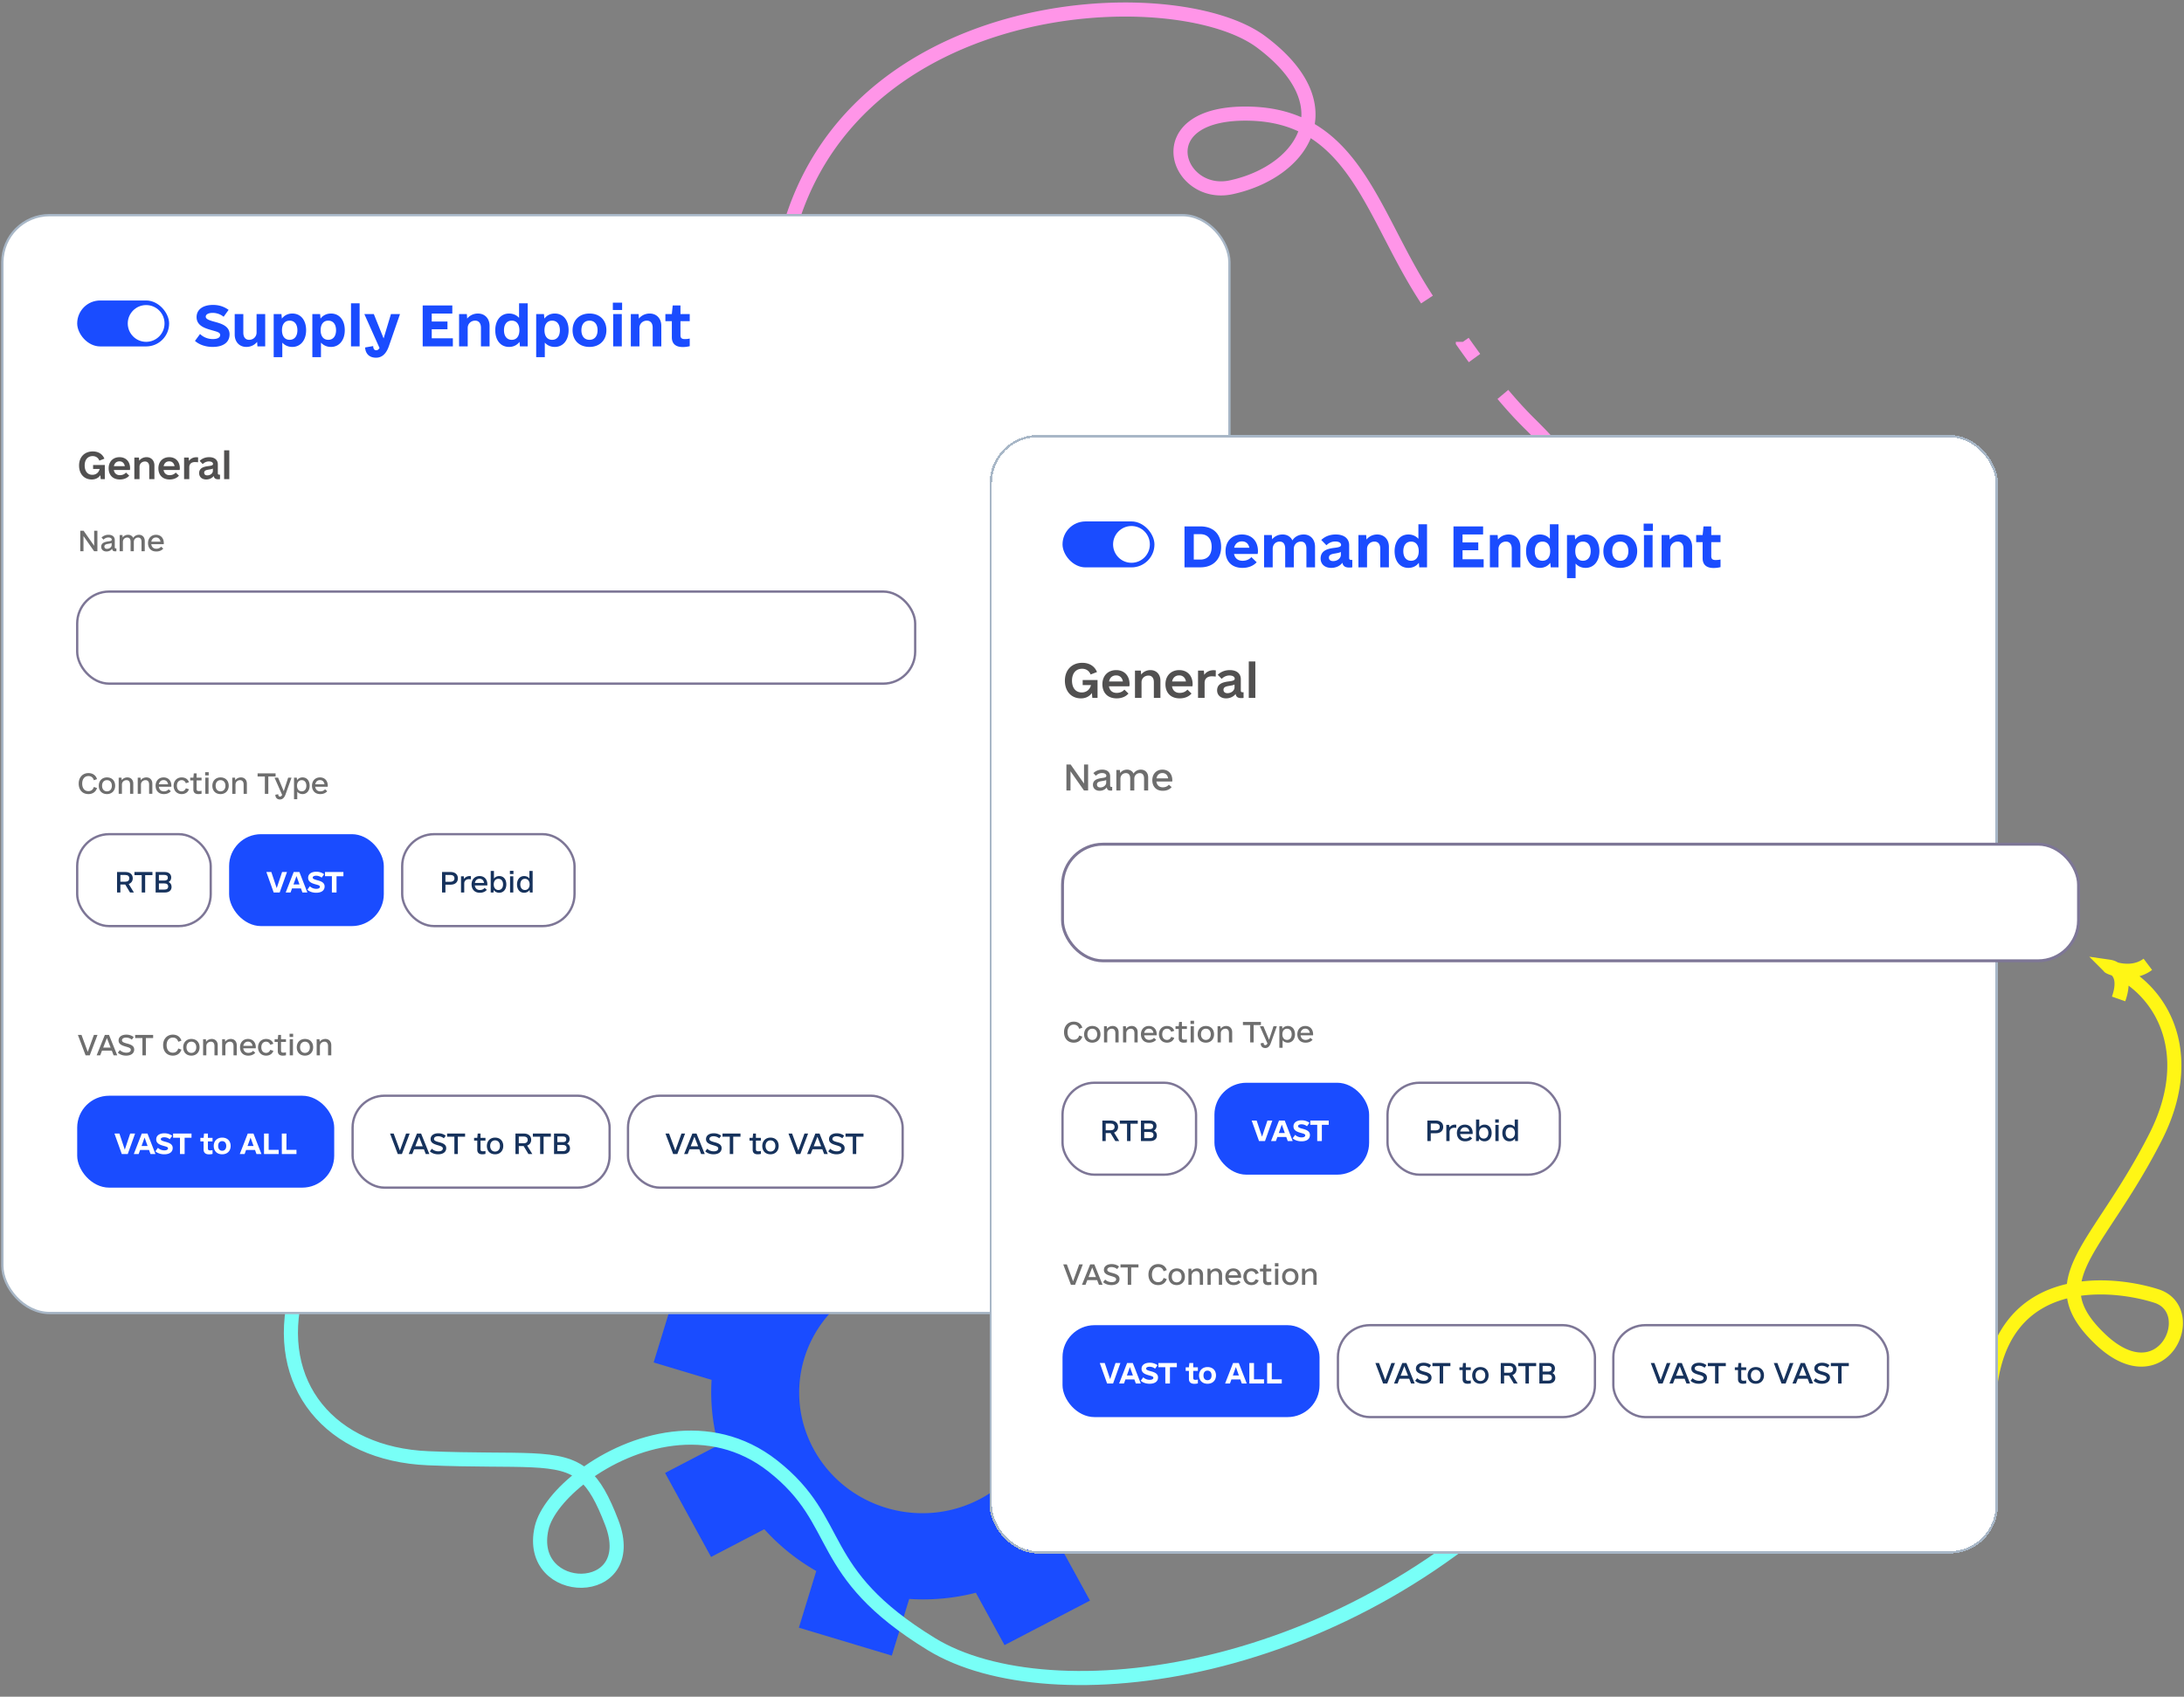 <svg xmlns="http://www.w3.org/2000/svg" width="619" height="481" fill="none">
    <rect width="100%" height="100%" fill="#808080" stroke="none"/>
    <path style="transform-box:fill-box;transform-origin:center" fill="#1A4CFF" d="m284.711 466.379 24.218-12.62-8.127-14.843a57.813 57.813 0 0 0 12-14.347l16.424 4.937 7.906-25.762-16.424-4.937a57.1 57.1 0 0 0-1.91-18.527l15.094-7.866-13.037-23.815-15.094 7.867a59.594 59.594 0 0 0-14.719-11.853l4.93-16.063-26.342-7.916-4.93 16.063a60.315 60.315 0 0 0-18.894 1.75l-9.032-14.964-23.312 12.741 8.126 14.843a57.787 57.787 0 0 0-11.999 14.347l-16.425-4.937-7.906 25.765 16.424 4.937a57.105 57.105 0 0 0 1.91 18.527l-15.094 7.866 13.037 23.815 15.094-7.867a59.594 59.594 0 0 0 14.719 11.853l-4.93 16.063 26.342 7.916 4.93-16.063a60.344 60.344 0 0 0 18.894-1.75l8.127 14.843v-.003Zm-54.056-55.477c-9.078-16.586-2.765-37.155 14.101-45.943 16.866-8.788 37.898-2.467 46.977 14.118 9.078 16.586 2.765 37.156-14.101 45.944-16.866 8.788-37.899 2.466-46.977-14.119Z">
        <animateTransform attributeName="transform" attributeType="XML" dur="20s" from="0" repeatCount="indefinite" to="360" type="rotate"/>
    </path>
    <path stroke="#FFF615" stroke-width="4" d="M587.712 365.639c-.054 4.456 2.117 8.803 7.516 13.964 17.744 16.963 28.653-8.101 15.982-12.181-5.28-1.701-14.541-3.437-23.498-1.783Zm0 0c.123-10.189 11.873-20.953 23.251-43.349 11.417-22.474 2.891-40.52-11.292-47.41m-11.959 90.759c-12.872 2.377-25.118 11.755-24.026 38.305m35.985-129.064a26.688 26.688 0 0 0-.569-.269m.569.269a3.553 3.553 0 0 0-.217-.165m.217.165c1.408 1.151 2.44 3.624.794 8.31m-1.363-8.579c-.423-.195-.85-.379-1.282-.554m1.282.554c-.939-.292-1.453-.577-1.282-.554m1.282.554c.111.034.229.069.352.104m-1.634-.658a3.73 3.73 0 0 1 1.634.658m0 0c2.177.609 6.09 1.093 9.297-1.339"/>
    <path stroke="#FF95E8" stroke-width="4" d="M370.388 36.206c-2.085 8.277-10.923 14.63-21.45 16.892-15.667 3.367-24.355-21.672 5.417-20.873 6.372.171 11.6 1.604 16.033 3.981Zm0 0c1.797-7.136-1.426-15.7-12.917-24.303-24.819-18.58-121.713-14.036-135.623 61.055m148.54-36.752c16.276 8.73 21.841 30.195 34.055 48.715m42.94 68.745c6.144-12.921-5.361-25.176-13.896-33.62-2.565-2.537-5.073-5.3-7.534-8.229m-11.336-14.903a302.306 302.306 0 0 0 3.296 4.595"/>
    <path stroke="#78FFF7" stroke-width="4" d="M165.515 418.211c3.02 2.599 5.315 6.758 7.874 13.435 8.424 21.983-24.421 21.46-19.882 1.547 1.03-4.516 5.515-10.148 12.008-14.982Zm0 0c-6.924-5.957-17.664-3.715-44.151-4.81-27.695-1.144-44.258-20.875-37.346-47.213m81.497 52.023c13.489-10.042 35.646-16.639 53.493-2.64C239.5 431.646 230.5 445.61 264 466.11s118.557 10.484 176.557-52.709"/>
    <rect width="347.771" height="311.232" x=".674" y="60.992" fill="#fff" rx="13.354"/>
    <rect width="347.771" height="311.232" x=".674" y="60.992" stroke="#A8B7C7" stroke-width=".651" rx="13.354"/>
    <rect width="26.056" height="13.028" x="21.879" y="85.183" fill="#1A4CFF" rx="6.514"/>
    <circle cx="41.422" cy="91.697" r="5.211" fill="#fff"/>
    <path fill="#1A4CFF" d="M60.269 98.35c-1.954 0-3.786-.61-5.008-1.71l1.435-1.954c.947.916 2.23 1.435 3.634 1.435 1.313 0 2.076-.428 2.076-1.16 0-.733-.885-.917-2.26-1.314-1.953-.55-4.427-1.252-4.427-3.755 0-2.138 1.802-3.45 4.641-3.45 1.68 0 3.115.457 4.428 1.404L63.383 89.8a4.965 4.965 0 0 0-3.114-1.1c-1.191 0-1.954.428-1.954 1.07 0 .671.885 1.007 2.442 1.435 1.924.519 4.306 1.19 4.306 3.572 0 2.26-1.771 3.573-4.794 3.573Zm12.452-9.313h2.443v9.16h-2.199l-.091-1.282c-.703.885-1.802 1.435-3.054 1.435-1.954 0-3.297-1.405-3.297-3.512v-5.801h2.442v5.252c0 1.313.611 2.046 1.65 2.046 1.16 0 2.106-.855 2.106-2.077v-5.221Zm10.132-.153c2.382 0 3.908 1.863 3.908 4.733 0 2.84-1.587 4.733-3.908 4.733-1.191 0-2.138-.458-2.84-1.222v4.123H77.57V89.037h2.199l.122 1.282c.702-.916 1.71-1.435 2.962-1.435Zm-.763 7.45c1.373 0 2.198-1.038 2.198-2.717 0-1.68-.825-2.718-2.198-2.718-1.375 0-2.168 1.038-2.168 2.718s.793 2.718 2.168 2.718Zm11.719-7.45c2.382 0 3.908 1.863 3.908 4.733 0 2.84-1.587 4.733-3.908 4.733-1.19 0-2.137-.458-2.84-1.222v4.123h-2.442V89.037h2.198l.122 1.282c.703-.916 1.71-1.435 2.962-1.435Zm-.763 7.45c1.374 0 2.198-1.038 2.198-2.717 0-1.68-.824-2.718-2.198-2.718s-2.168 1.038-2.168 2.718.794 2.718 2.168 2.718Zm6.437 1.863V85.983h2.442v12.214h-2.442Zm11.322-9.16h2.565l-3.175 9.16c-.733 2.076-1.924 3.206-3.603 3.206-2.26 0-3.023-1.496-3.115-2.9l2.29-.397c.031.732.275 1.19.886 1.19.366 0 .641-.213.916-.64l-4.306-9.62h2.687l2.779 6.901 2.076-6.9Zm11.561 6.87h5.985v2.29h-8.55V86.594h8.397v2.29h-5.832v2.26h4.458v2.198h-4.458v2.565Zm13.094-7.023c1.954 0 3.298 1.405 3.298 3.511v5.802h-2.443v-5.252c0-1.313-.611-2.046-1.649-2.046-1.16 0-2.107.855-2.107 2.077v5.221h-2.443v-9.16h2.199l.091 1.282c.703-.885 1.802-1.435 3.054-1.435Zm11.658-2.9h2.443v12.213h-2.198l-.122-1.282c-.703.916-1.71 1.435-2.962 1.435-2.382 0-3.909-1.863-3.909-4.733 0-2.84 1.588-4.733 3.909-4.733 1.191 0 2.137.458 2.839 1.222v-4.123Zm-2.076 10.35c1.374 0 2.168-1.038 2.168-2.717 0-1.68-.794-2.718-2.168-2.718s-2.198 1.038-2.198 2.718.824 2.718 2.198 2.718Zm12.208-7.45c2.382 0 3.909 1.863 3.909 4.733 0 2.84-1.588 4.733-3.909 4.733-1.191 0-2.137-.458-2.84-1.222v4.123h-2.442V89.037h2.198l.122 1.282c.703-.916 1.71-1.435 2.962-1.435Zm-.763 7.45c1.374 0 2.198-1.038 2.198-2.717 0-1.68-.824-2.718-2.198-2.718s-2.168 1.038-2.168 2.718.794 2.718 2.168 2.718Zm10.589 2.016c-2.9 0-4.793-1.863-4.793-4.733 0-2.84 1.923-4.733 4.793-4.733 2.901 0 4.794 1.863 4.794 4.733 0 2.84-1.923 4.733-4.794 4.733Zm0-2.015c1.405 0 2.291-1.008 2.291-2.718s-.886-2.718-2.291-2.718c-1.404 0-2.29 1.008-2.29 2.718s.886 2.718 2.29 2.718Zm6.621-8.459V85.8h2.626v2.076h-2.626Zm.091 10.321v-9.16h2.443v9.16h-2.443Zm10.346-9.313c1.954 0 3.298 1.405 3.298 3.511v5.802h-2.443v-5.252c0-1.313-.611-2.046-1.649-2.046-1.16 0-2.107.855-2.107 2.077v5.221h-2.443v-9.16h2.199l.091 1.282c.703-.885 1.802-1.435 3.054-1.435Zm11.353 2.168h-2.626v4c0 .794.427 1.069 1.16 1.069.58 0 .977-.03 1.466-.153v2.168a7.59 7.59 0 0 1-2.015.244c-1.924 0-3.054-.916-3.054-2.748v-4.58h-1.832v-2.015h1.832l.244-2.443h2.199v2.443h2.626v2.015Z"/>
    <path fill="#515050" d="M26.385 131.829h3.324v3.997h-1.163l-.101-1.101c-.551.775-1.387 1.203-2.447 1.203-2.162 0-3.589-1.57-3.589-3.956s1.53-3.996 3.895-3.996c1.55 0 2.752.734 3.282 2.059l-1.427.551c-.326-.816-1-1.285-1.896-1.285-1.387 0-2.264 1.02-2.264 2.651 0 1.651.837 2.65 2.182 2.65.959 0 1.794-.55 2.06-1.651h-1.856v-1.122Zm5.877 1.407c.143.918.755 1.468 1.713 1.468.795 0 1.366-.305 1.733-.734l.918.877c-.551.632-1.428 1.081-2.651 1.081-2.1 0-3.181-1.346-3.181-3.161 0-1.876 1.223-3.16 3.079-3.16 1.815 0 2.997 1.244 2.997 3.16 0 .143 0 .265-.061.469h-4.547Zm1.61-2.447c-.855 0-1.426.51-1.59 1.367h3.1c-.163-.877-.714-1.367-1.51-1.367Zm7.672-1.182c1.305 0 2.223.938 2.223 2.345v3.874h-1.468v-3.528c0-.938-.449-1.468-1.203-1.468-.857 0-1.55.612-1.55 1.489v3.507h-1.468v-6.117h1.305l.081.897c.449-.612 1.203-.999 2.08-.999Zm4.817 3.629c.143.918.754 1.468 1.713 1.468.795 0 1.366-.305 1.733-.734l.917.877c-.55.632-1.427 1.081-2.65 1.081-2.1 0-3.181-1.346-3.181-3.161 0-1.876 1.223-3.16 3.079-3.16 1.814 0 2.997 1.244 2.997 3.16 0 .143 0 .265-.061.469H46.36Zm1.61-2.447c-.856 0-1.427.51-1.59 1.367h3.1c-.164-.877-.714-1.367-1.51-1.367Zm7.672-1.162c.163 0 .347.021.51.041l-.02 1.387a6.831 6.831 0 0 0-.898-.062c-.938 0-1.59.51-1.59 1.468v3.365h-1.468v-6.117h1.305l.081.958c.449-.652 1.183-1.04 2.08-1.04Zm6.468 4.935h.245v1.264c-.102.02-.265.041-.53.041-.755 0-1.142-.286-1.244-.938-.449.611-1.244.999-2.141.999-1.183 0-1.998-.714-1.998-1.795 0-1.549 1.468-1.855 2.63-1.998.795-.102 1.305-.204 1.305-.611 0-.429-.449-.714-1.183-.714-.652 0-1.243.265-1.733.754l-.877-.917c.714-.673 1.611-1.04 2.692-1.04 1.55 0 2.467.775 2.467 2.039v2.549c0 .244.123.367.367.367Zm-3.364.204c.877 0 1.59-.592 1.59-1.305v-.633c-.244.143-.591.204-1.1.286-.694.122-1.367.224-1.367.897 0 .469.326.755.877.755Zm4.776 1.06v-8.156h1.468v8.156h-1.468Z"/>
    <path fill="#6E6E6E" d="M26.688 150.464h.916v5.802h-.931l-3.008-4.291v4.291h-.916v-5.802h.947l2.992 4.26v-4.26Zm6.132 5.008h.168v.794a1.31 1.31 0 0 1-.32.03c-.566 0-.825-.198-.886-.733-.321.473-.932.779-1.603.779-.901 0-1.497-.55-1.497-1.344 0-1.129 1.084-1.374 1.97-1.511.687-.092 1.023-.153 1.023-.504 0-.366-.382-.611-.962-.611a1.91 1.91 0 0 0-1.374.611l-.565-.595a2.791 2.791 0 0 1 1.985-.779c1.099 0 1.77.565 1.77 1.511v2.062c0 .198.092.29.29.29Zm-2.489.122c.703 0 1.313-.489 1.313-1.069v-.595c-.168.106-.442.152-.885.229-.58.091-1.176.183-1.176.778 0 .428.275.657.748.657Zm9.063-3.985c.993 0 1.634.702 1.634 1.756v2.901h-.916v-2.657c0-.779-.336-1.221-.962-1.221-.702 0-1.221.519-1.221 1.252v2.626h-.916v-2.657c0-.779-.321-1.221-.962-1.221-.703 0-1.222.519-1.222 1.252v2.626h-.916v-4.581h.794l.061.687c.32-.473.87-.763 1.542-.763.687 0 1.191.336 1.45.886.321-.535.917-.886 1.634-.886Zm3.476 2.656c.106.794.61 1.298 1.42 1.298.671 0 1.099-.259 1.358-.595l.626.549c-.382.458-1.023.825-1.985.825-1.511 0-2.336-1.008-2.336-2.367 0-1.404.916-2.366 2.26-2.366 1.343 0 2.214.931 2.214 2.366 0 .107 0 .184-.03.29H42.87Zm1.343-1.893c-.718 0-1.19.458-1.328 1.191h2.61c-.122-.748-.595-1.191-1.282-1.191Z"/>
    <rect width="237.503" height="26.099" x="21.879" y="167.705" fill="#fff" rx="9.053"/>
    <rect width="237.503" height="26.099" x="21.879" y="167.705" stroke="#7D7696" stroke-linejoin="bevel" stroke-width=".651" rx="9.053"/>
    <path fill="#6E6E6E" d="M25.07 225.119c-1.68 0-2.764-1.175-2.764-2.977 0-1.771 1.13-2.977 2.764-2.977 1.19 0 2.091.611 2.427 1.71l-.9.321c-.23-.794-.764-1.191-1.543-1.191-1.053 0-1.755.84-1.755 2.137 0 1.329.672 2.138 1.756 2.138.778 0 1.313-.397 1.541-1.191l.901.32c-.336 1.069-1.236 1.71-2.427 1.71Zm5.246 0c-1.405 0-2.32-.931-2.32-2.366 0-1.405.946-2.366 2.32-2.366 1.405 0 2.32.931 2.32 2.366 0 1.405-.946 2.366-2.32 2.366Zm0-.778c.84 0 1.39-.626 1.39-1.588 0-.962-.55-1.588-1.39-1.588-.84 0-1.39.626-1.39 1.588 0 .962.55 1.588 1.39 1.588Zm5.796-3.954c.977 0 1.664.702 1.664 1.755v2.901h-.916v-2.656c0-.779-.382-1.222-1.008-1.222-.717 0-1.297.519-1.297 1.252v2.626h-.916v-4.58h.793l.061.717c.352-.488.932-.793 1.619-.793Zm5.399 0c.977 0 1.664.702 1.664 1.755v2.901h-.916v-2.656c0-.779-.382-1.222-1.008-1.222-.717 0-1.298.519-1.298 1.252v2.626h-.916v-4.58h.794l.061.717c.351-.488.932-.793 1.619-.793Zm3.505 2.656c.107.794.611 1.298 1.42 1.298.672 0 1.1-.26 1.36-.596l.625.55c-.382.458-1.023.824-1.985.824-1.511 0-2.336-1.007-2.336-2.366 0-1.405.916-2.366 2.26-2.366 1.343 0 2.214.931 2.214 2.366 0 .107 0 .183-.03.29h-3.528Zm1.344-1.893c-.718 0-1.19.458-1.328 1.191h2.61c-.122-.748-.595-1.191-1.282-1.191Zm5.14 3.969c-1.36 0-2.29-.961-2.29-2.366 0-1.405.93-2.366 2.29-2.366.992 0 1.785.503 2.045 1.374l-.87.274c-.199-.534-.61-.87-1.176-.87-.84 0-1.358.626-1.358 1.588 0 .962.519 1.588 1.358 1.588.55 0 .977-.336 1.176-.87l.87.274c-.26.871-1.069 1.374-2.046 1.374Zm5.627-3.877h-1.404v2.412c0 .473.213.61.656.61.244 0 .443-.015.748-.091v.84a3.893 3.893 0 0 1-.931.106c-.9 0-1.39-.442-1.39-1.282v-2.595h-.9v-.779h.9l.123-1.221h.794v1.221h1.404v.779Zm1.017-1.42v-.916h1.008v.916h-1.008Zm.046 5.221v-4.58h.916v4.58h-.916Zm4.315.076c-1.405 0-2.32-.931-2.32-2.366 0-1.405.946-2.366 2.32-2.366 1.405 0 2.32.931 2.32 2.366 0 1.405-.946 2.366-2.32 2.366Zm0-.778c.84 0 1.39-.626 1.39-1.588 0-.962-.55-1.588-1.39-1.588-.84 0-1.39.626-1.39 1.588 0 .962.55 1.588 1.39 1.588Zm5.796-3.954c.977 0 1.664.702 1.664 1.755v2.901h-.916v-2.656c0-.779-.382-1.222-1.008-1.222-.717 0-1.297.519-1.297 1.252v2.626h-.916v-4.58h.793l.062.717c.35-.488.93-.793 1.618-.793Zm9.805-1.145v.885h-2.06v4.916h-.978v-4.916h-2.061v-.885h5.1Zm3.567 1.221h.947l-1.695 4.748c-.29.824-.794 1.435-1.572 1.435-.916 0-1.313-.641-1.313-1.343l.84-.138c-.016.351.09.657.488.657.244 0 .427-.168.595-.474l-2.152-4.885h1.007l1.603 3.832 1.252-3.832Zm4.086-.076c1.206 0 2 .931 2 2.366 0 1.405-.824 2.366-2 2.366-.626 0-1.16-.244-1.511-.687v2.138h-.916v-6.107h.793l.061.717a1.892 1.892 0 0 1 1.573-.793Zm-.244 3.954c.809 0 1.313-.626 1.313-1.588 0-.962-.504-1.588-1.313-1.588-.81 0-1.329.626-1.329 1.588 0 .962.52 1.588 1.329 1.588Zm3.826-1.298c.107.794.61 1.298 1.42 1.298.672 0 1.1-.26 1.359-.596l.626.55c-.382.458-1.023.824-1.985.824-1.511 0-2.336-1.007-2.336-2.366 0-1.405.916-2.366 2.26-2.366 1.343 0 2.213.931 2.213 2.366 0 .107 0 .183-.03.29H89.34Zm1.344-1.893c-.718 0-1.191.458-1.329 1.191h2.611c-.122-.748-.595-1.191-1.282-1.191Z"/>
    <rect width="37.845" height="26.056" x="21.879" y="236.483" fill="#fff" rx="9.053"/>
    <rect width="37.845" height="26.056" x="21.879" y="236.483" stroke="#7D7696" stroke-linejoin="bevel" stroke-width=".651" rx="9.053"/>
    <path fill="#16325C" d="m36.851 253.011-1.359-2.26h-1.374v2.26h-.946v-5.802h2.397c1.267 0 2.06.687 2.06 1.771 0 .794-.427 1.374-1.145 1.634l1.466 2.397h-1.099Zm-2.733-4.962v1.908h1.359c.779 0 1.16-.335 1.16-.961 0-.626-.382-.947-1.16-.947h-1.359Zm9.087-.84v.886h-2.06v4.916h-.978v-4.916h-2.061v-.886h5.1Zm4.583 2.84c.535.244.84.733.84 1.374 0 .977-.702 1.588-1.863 1.588H44.11v-5.802h2.61c1.1 0 1.802.596 1.802 1.542 0 .58-.26 1.038-.733 1.298Zm-1.221-2.015H45.04v1.603h1.527c.672 0 1.008-.26 1.008-.809 0-.535-.336-.794-1.008-.794Zm.015 4.152c.718 0 1.084-.29 1.084-.87 0-.58-.366-.87-1.084-.87H45.04v1.74h1.542Z"/>
    <rect width="43.845" height="26.056" x="64.935" y="236.483" fill="#1A4CFF" rx="9.053"/>
    <path fill="#fff" d="M79.953 247.209h1.39l-2.077 5.802H77.57l-2.076-5.802h1.404l1.527 4.565 1.527-4.565Zm5.759 5.802-.413-1.145h-2.534l-.412 1.145h-1.374l2.26-5.802h1.618l2.26 5.802h-1.405Zm-2.535-2.275h1.71l-.855-2.382-.855 2.382Zm6.43 2.351c-.976 0-1.892-.305-2.503-.855l.717-.977a2.589 2.589 0 0 0 1.817.718c.657 0 1.038-.214 1.038-.58 0-.367-.442-.458-1.13-.657-.977-.275-2.213-.626-2.213-1.878 0-1.069.9-1.725 2.32-1.725.84 0 1.558.229 2.214.702l-.702.977a2.483 2.483 0 0 0-1.557-.549c-.596 0-.977.214-.977.534 0 .336.442.504 1.221.718.962.259 2.153.595 2.153 1.786 0 1.13-.886 1.786-2.397 1.786Zm7.729-5.878v1.191h-1.954v4.611h-1.313V248.4h-1.954v-1.191h5.22Z"/>
    <rect width="48.845" height="26.056" x="113.991" y="236.483" fill="#fff" rx="9.053"/>
    <rect width="48.845" height="26.056" x="113.991" y="236.483" stroke="#7D7696" stroke-linejoin="bevel" stroke-width=".651" rx="9.053"/>
    <path fill="#16325C" d="M127.711 247.209c1.267 0 2.061.687 2.061 1.787 0 1.114-.794 1.801-2.061 1.801h-1.466v2.214h-.961v-5.802h2.427Zm-.122 2.764c.794 0 1.206-.336 1.206-.962 0-.641-.412-.962-1.206-.962h-1.344v1.924h1.344Zm5.53-1.619c.122 0 .229.016.351.046v.87a8.329 8.329 0 0 0-.611-.03c-.733 0-1.282.473-1.282 1.206v2.565h-.916v-4.58h.794l.061.733c.336-.489.916-.81 1.603-.81Zm1.453 2.657c.107.794.611 1.298 1.42 1.298.672 0 1.099-.26 1.359-.596l.626.55c-.382.458-1.023.824-1.985.824-1.511 0-2.336-1.007-2.336-2.366 0-1.405.916-2.367 2.26-2.367 1.343 0 2.213.932 2.213 2.367 0 .107 0 .183-.03.29h-3.527Zm1.344-1.893c-.718 0-1.191.458-1.329 1.191h2.611c-.122-.749-.595-1.191-1.282-1.191Zm5.59-.764c1.207 0 2 .932 2 2.367 0 1.404-.824 2.366-2 2.366-.671 0-1.221-.275-1.572-.778l-.061.702h-.794v-6.107h.916v2.168a1.875 1.875 0 0 1 1.511-.718Zm-.244 3.955c.809 0 1.313-.626 1.313-1.588 0-.962-.504-1.588-1.313-1.588-.809 0-1.328.626-1.328 1.588 0 .962.519 1.588 1.328 1.588Zm3.255-4.52v-.916h1.008v.916h-1.008Zm.046 5.222v-4.58h.916v4.58h-.916Zm5.484-6.107h.916v6.107h-.794l-.061-.718a1.89 1.89 0 0 1-1.573.794c-1.206 0-2-.931-2-2.366 0-1.405.825-2.367 2-2.367.626 0 1.161.245 1.512.687v-2.137Zm-1.267 5.405c.809 0 1.328-.626 1.328-1.588 0-.962-.519-1.588-1.328-1.588s-1.313.626-1.313 1.588c0 .962.504 1.588 1.313 1.588Z"/>
    <path fill="#6E6E6E" d="M26.612 293.388h1.023l-2.199 5.802h-1.175l-2.184-5.802H23.1l1.771 4.809 1.74-4.809Zm5.597 5.802-.519-1.344h-2.779l-.519 1.344h-1.007l2.335-5.802h1.176l2.336 5.802h-1.023Zm-2.962-2.199h2.107l-1.053-2.717-1.054 2.717Zm6.483 2.275c-.9 0-1.74-.29-2.336-.84l.565-.732c.489.473 1.16.732 1.847.732.794 0 1.268-.305 1.268-.809 0-.427-.352-.611-1.313-.885-1.1-.321-2.153-.657-2.153-1.771 0-1.008.87-1.649 2.198-1.649.81 0 1.497.229 2.092.687l-.534.733a2.52 2.52 0 0 0-1.619-.58c-.717 0-1.175.305-1.175.763 0 .427.382.641 1.374.901 1.328.336 2.091.748 2.091 1.71 0 1.068-.87 1.74-2.305 1.74Zm7.674-5.878v.886h-2.061v4.916h-.977v-4.916h-2.061v-.886h5.099Zm5.591 5.878c-1.679 0-2.763-1.176-2.763-2.977 0-1.771 1.13-2.977 2.764-2.977 1.19 0 2.091.611 2.427 1.71l-.9.32c-.23-.794-.764-1.19-1.543-1.19-1.053 0-1.755.839-1.755 2.137 0 1.328.671 2.137 1.755 2.137.779 0 1.313-.397 1.542-1.191l.9.321c-.335 1.069-1.236 1.71-2.426 1.71Zm5.247 0c-1.405 0-2.321-.931-2.321-2.366 0-1.405.947-2.367 2.32-2.367 1.405 0 2.321.931 2.321 2.367 0 1.404-.946 2.366-2.32 2.366Zm0-.779c.84 0 1.389-.626 1.389-1.587 0-.962-.55-1.588-1.39-1.588-.839 0-1.389.626-1.389 1.588 0 .961.55 1.587 1.39 1.587Zm5.796-3.954c.977 0 1.664.702 1.664 1.756v2.901h-.916v-2.657c0-.778-.382-1.221-1.008-1.221-.718 0-1.298.519-1.298 1.252v2.626h-.916v-4.58h.794l.061.717c.351-.488.931-.794 1.619-.794Zm5.398 0c.977 0 1.664.702 1.664 1.756v2.901h-.915v-2.657c0-.778-.382-1.221-1.008-1.221-.718 0-1.298.519-1.298 1.252v2.626h-.916v-4.58h.794l.061.717c.351-.488.931-.794 1.618-.794Zm3.506 2.657c.107.794.61 1.297 1.42 1.297.672 0 1.1-.259 1.359-.595l.626.55c-.382.458-1.023.824-1.985.824-1.511 0-2.336-1.008-2.336-2.366 0-1.405.916-2.367 2.26-2.367 1.343 0 2.213.931 2.213 2.367 0 .106 0 .183-.03.29h-3.527Zm1.344-1.893c-.718 0-1.191.458-1.329 1.19h2.611c-.122-.748-.595-1.19-1.282-1.19Zm5.139 3.969c-1.359 0-2.29-.962-2.29-2.366 0-1.405.931-2.367 2.29-2.367.992 0 1.786.504 2.046 1.374l-.87.275c-.199-.534-.611-.87-1.176-.87-.84 0-1.359.626-1.359 1.588 0 .961.52 1.587 1.359 1.587.55 0 .977-.335 1.176-.87l.87.275c-.26.87-1.069 1.374-2.046 1.374Zm5.628-3.878h-1.405v2.412c0 .474.214.611.657.611.244 0 .442-.015.748-.092v.84a3.894 3.894 0 0 1-.931.107c-.901 0-1.39-.443-1.39-1.282v-2.596h-.9v-.778h.9l.122-1.222h.794v1.222h1.405v.778Zm1.017-1.42v-.916h1.008v.916H82.07Zm.046 5.222v-4.58h.916v4.58h-.916Zm4.315.076c-1.405 0-2.32-.931-2.32-2.366 0-1.405.946-2.367 2.32-2.367 1.404 0 2.32.931 2.32 2.367 0 1.404-.946 2.366-2.32 2.366Zm0-.779c.84 0 1.39-.626 1.39-1.587 0-.962-.55-1.588-1.39-1.588-.84 0-1.39.626-1.39 1.588 0 .961.55 1.587 1.39 1.587Zm5.796-3.954c.977 0 1.664.702 1.664 1.756v2.901h-.916v-2.657c0-.778-.382-1.221-1.008-1.221-.718 0-1.298.519-1.298 1.252v2.626h-.916v-4.58h.794l.061.717c.351-.488.932-.794 1.619-.794Z"/>
    <rect width="72.845" height="26.056" x="21.879" y="310.629" fill="#1A4CFF" rx="9.053"/>
    <path fill="#fff" d="M36.897 321.356h1.39l-2.077 5.801h-1.695l-2.076-5.801h1.404l1.527 4.565 1.527-4.565Zm5.759 5.801-.413-1.145H39.71l-.412 1.145h-1.374l2.26-5.801H41.8l2.26 5.801h-1.404Zm-2.535-2.274h1.71l-.855-2.382-.855 2.382Zm6.43 2.351c-.976 0-1.893-.306-2.503-.855l.717-.977a2.588 2.588 0 0 0 1.817.717c.657 0 1.038-.213 1.038-.58 0-.366-.442-.458-1.13-.656-.977-.275-2.213-.626-2.213-1.878 0-1.069.9-1.725 2.32-1.725.84 0 1.558.229 2.214.702l-.702.977a2.484 2.484 0 0 0-1.557-.55c-.596 0-.977.214-.977.535 0 .336.442.504 1.22.717.963.26 2.154.596 2.154 1.787 0 1.129-.886 1.786-2.397 1.786Zm7.729-5.878v1.191h-1.954v4.61h-1.313v-4.61h-1.954v-1.191h5.22Zm5.96 2.229h-1.313v2c0 .397.214.534.58.534.29 0 .489-.015.733-.076v1.084a3.776 3.776 0 0 1-1.008.122c-.961 0-1.526-.458-1.526-1.374v-2.29h-.916v-1.008h.916l.122-1.221h1.1v1.221h1.312v1.008Zm2.736 3.649c-1.45 0-2.397-.931-2.397-2.367 0-1.419.962-2.366 2.397-2.366 1.45 0 2.397.931 2.397 2.366 0 1.42-.962 2.367-2.397 2.367Zm0-1.008c.702 0 1.145-.504 1.145-1.359s-.443-1.358-1.145-1.358-1.145.503-1.145 1.358c0 .855.443 1.359 1.145 1.359Zm9.716.931-.412-1.145h-2.535l-.412 1.145H67.96l2.26-5.801h1.618l2.26 5.801h-1.405Zm-2.534-2.274h1.71l-.855-2.382-.855 2.382Zm5.987 1.084h2.84v1.19h-4.153v-5.801h1.313v4.611Zm5.042 0h2.84v1.19h-4.153v-5.801h1.313v4.611Z"/>
    <rect width="72.845" height="26.056" x="99.935" y="310.629" fill="#fff" rx="9.053"/>
    <rect width="72.845" height="26.056" x="99.935" y="310.629" stroke="#7D7696" stroke-linejoin="bevel" stroke-width=".651" rx="9.053"/>
    <path fill="#16325C" d="M115.09 321.356h1.023l-2.198 5.801h-1.176l-2.183-5.801h1.023l1.771 4.809 1.74-4.809Zm5.576 5.801-.519-1.343h-2.779l-.519 1.343h-1.008l2.336-5.801h1.176l2.336 5.801h-1.023Zm-2.962-2.198h2.107l-1.054-2.718-1.053 2.718Zm6.461 2.275c-.901 0-1.74-.29-2.336-.84l.565-.733c.489.474 1.16.733 1.847.733.794 0 1.267-.305 1.267-.809 0-.428-.351-.611-1.312-.886-1.1-.32-2.153-.656-2.153-1.771 0-1.007.87-1.648 2.198-1.648.809 0 1.496.229 2.092.687l-.534.732a2.523 2.523 0 0 0-1.619-.58c-.717 0-1.175.306-1.175.764 0 .427.381.641 1.374.9 1.328.336 2.091.749 2.091 1.71 0 1.069-.87 1.741-2.305 1.741Zm7.652-5.878v.885h-2.061v4.916h-.977v-4.916h-2.061v-.885h5.099Zm5.777 2h-1.405v2.412c0 .473.214.611.657.611.244 0 .443-.015.748-.092v.84a3.891 3.891 0 0 1-.931.107c-.901 0-1.39-.443-1.39-1.283v-2.595h-.9v-.779h.9l.122-1.221h.794v1.221h1.405v.779Zm2.72 3.878c-1.404 0-2.32-.931-2.32-2.367 0-1.404.946-2.366 2.32-2.366 1.405 0 2.321.931 2.321 2.366 0 1.405-.946 2.367-2.321 2.367Zm0-.779c.84 0 1.39-.626 1.39-1.588 0-.961-.55-1.587-1.39-1.587-.839 0-1.389.626-1.389 1.587 0 .962.55 1.588 1.389 1.588Zm9.457.702-1.359-2.259h-1.374v2.259h-.946v-5.801h2.396c1.268 0 2.062.687 2.062 1.771 0 .794-.428 1.374-1.145 1.634l1.465 2.396h-1.099Zm-2.733-4.961v1.908h1.359c.778 0 1.16-.336 1.16-.962 0-.626-.382-.946-1.16-.946h-1.359Zm9.087-.84v.885h-2.061v4.916h-.977v-4.916h-2.061v-.885h5.099Zm4.583 2.84c.535.244.84.732.84 1.374 0 .977-.702 1.587-1.863 1.587h-2.656v-5.801h2.611c1.099 0 1.801.595 1.801 1.542 0 .58-.259 1.038-.733 1.298Zm-1.221-2.016h-1.527v1.603h1.527c.672 0 1.008-.259 1.008-.809 0-.534-.336-.794-1.008-.794Zm.015 4.153c.718 0 1.084-.29 1.084-.87 0-.58-.366-.87-1.084-.87h-1.542v1.74h1.542Z"/>
    <rect width="77.845" height="26.056" x="177.991" y="310.629" fill="#fff" rx="9.053"/>
    <rect width="77.845" height="26.056" x="177.991" y="310.629" stroke="#7D7696" stroke-linejoin="bevel" stroke-width=".651" rx="9.053"/>
    <path fill="#16325C" d="M193.146 321.356h1.023l-2.198 5.801h-1.176l-2.183-5.801h1.023l1.771 4.809 1.74-4.809Zm5.576 5.801-.519-1.343h-2.779l-.519 1.343h-1.008l2.336-5.801h1.176l2.336 5.801h-1.023Zm-2.962-2.198h2.107l-1.054-2.718-1.053 2.718Zm6.461 2.275c-.901 0-1.74-.29-2.336-.84l.565-.733c.489.474 1.16.733 1.847.733.794 0 1.268-.305 1.268-.809 0-.428-.352-.611-1.313-.886-1.1-.32-2.153-.656-2.153-1.771 0-1.007.87-1.648 2.198-1.648.81 0 1.497.229 2.092.687l-.534.732a2.521 2.521 0 0 0-1.619-.58c-.717 0-1.175.306-1.175.764 0 .427.381.641 1.374.9 1.328.336 2.091.749 2.091 1.71 0 1.069-.87 1.741-2.305 1.741Zm7.652-5.878v.885h-2.061v4.916h-.977v-4.916h-2.061v-.885h5.099Zm5.777 2h-1.405v2.412c0 .473.214.611.657.611.244 0 .443-.015.748-.092v.84a3.891 3.891 0 0 1-.931.107c-.901 0-1.39-.443-1.39-1.283v-2.595h-.9v-.779h.9l.122-1.221h.794v1.221h1.405v.779Zm2.721 3.878c-1.405 0-2.321-.931-2.321-2.367 0-1.404.946-2.366 2.321-2.366 1.404 0 2.32.931 2.32 2.366 0 1.405-.946 2.367-2.32 2.367Zm0-.779c.839 0 1.389-.626 1.389-1.588 0-.961-.55-1.587-1.389-1.587-.84 0-1.39.626-1.39 1.587 0 .962.55 1.588 1.39 1.588Zm9.639-5.099h1.023l-2.198 5.801h-1.176l-2.183-5.801h1.023l1.771 4.809 1.74-4.809Zm5.576 5.801-.519-1.343h-2.779l-.519 1.343h-1.008l2.336-5.801h1.176l2.336 5.801h-1.023Zm-2.962-2.198h2.107l-1.054-2.718-1.053 2.718Zm6.461 2.275c-.901 0-1.741-.29-2.336-.84l.565-.733c.488.474 1.16.733 1.847.733.794 0 1.267-.305 1.267-.809 0-.428-.351-.611-1.313-.886-1.099-.32-2.152-.656-2.152-1.771 0-1.007.87-1.648 2.198-1.648.809 0 1.496.229 2.092.687l-.534.732a2.523 2.523 0 0 0-1.619-.58c-.717 0-1.175.306-1.175.764 0 .427.381.641 1.374.9 1.328.336 2.091.749 2.091 1.71 0 1.069-.87 1.741-2.305 1.741Zm7.652-5.878v.885h-2.061v4.916h-.977v-4.916h-2.061v-.885h5.099Z"/>
    <rect width="284.482" height="315.801" x="281.133" y="123.956" fill="#fff" rx="13.028" shape-rendering="crispEdges"/>
    <rect width="285.133" height="316.452" x="280.807" y="123.63" stroke="#A8B7C7" stroke-width=".651" rx="13.354" shape-rendering="crispEdges"/>
    <rect width="26.056" height="13.028" x="301.145" y="147.821" fill="#1A4CFF" rx="6.514"/>
    <circle cx="320.688" cy="154.335" r="5.211" fill="#fff"/>
    <path fill="#1A4CFF" d="M340.237 149.232c3.755 0 5.862 2.29 5.862 5.802 0 3.42-2.198 5.801-5.862 5.801h-4.519v-11.603h4.519Zm-.061 9.405c2.107 0 3.236-1.344 3.236-3.603 0-2.26-1.129-3.603-3.236-3.603h-1.832v7.206h1.832Zm9.582-1.588c.244 1.221 1.099 1.924 2.412 1.924 1.099 0 1.924-.397 2.504-1.039l1.496 1.466c-.916.977-2.26 1.588-4.031 1.588-3.175 0-4.793-2.015-4.793-4.733 0-2.809 1.832-4.733 4.641-4.733 2.778 0 4.549 1.863 4.549 4.733 0 .183 0 .366-.091.794h-6.687Zm2.229-3.573c-1.13 0-1.924.672-2.199 1.802h4.306c-.245-1.16-.977-1.802-2.107-1.802Zm17.521-1.954c1.923 0 3.206 1.405 3.206 3.512v5.801h-2.443v-5.252c0-1.313-.549-2.046-1.557-2.046-1.16 0-2.015.855-2.015 2.077v5.221h-2.443v-5.252c0-1.313-.519-2.046-1.557-2.046-1.161 0-1.985.855-1.985 2.077v5.221h-2.443v-9.16h2.199l.091 1.221c.672-.855 1.71-1.374 2.962-1.374 1.283 0 2.29.641 2.779 1.68.641-1.039 1.801-1.68 3.206-1.68Zm13.399 7.206h.366v2.107a4.995 4.995 0 0 1-.885.061c-1.13 0-1.741-.427-1.924-1.374-.641.916-1.832 1.466-3.176 1.466-1.801 0-2.992-1.069-2.992-2.657 0-2.381 2.229-2.809 3.939-3.023 1.038-.122 1.863-.274 1.863-.824 0-.58-.611-.977-1.649-.977-.947 0-1.802.366-2.504 1.069l-1.466-1.497c1.099-1.038 2.474-1.557 4.122-1.557 2.382 0 3.787 1.161 3.787 3.084v3.603c0 .336.183.519.519.519Zm-5.069.336c1.221 0 2.198-.794 2.198-1.801v-.794c-.366.214-.885.305-1.557.427-.946.153-1.832.306-1.832 1.191 0 .611.428.977 1.191.977Zm12.513-7.542c1.955 0 3.298 1.405 3.298 3.512v5.801h-2.443v-5.252c0-1.313-.61-2.046-1.648-2.046-1.161 0-2.107.855-2.107 2.077v5.221h-2.443v-9.16h2.198l.092 1.282c.702-.885 1.801-1.435 3.053-1.435Zm11.659-2.901h2.443v12.214h-2.199l-.122-1.282c-.702.916-1.71 1.435-2.962 1.435-2.382 0-3.908-1.863-3.908-4.733 0-2.84 1.588-4.733 3.908-4.733 1.191 0 2.138.458 2.84 1.222v-4.123Zm-2.076 10.352c1.374 0 2.167-1.039 2.167-2.718s-.793-2.718-2.167-2.718c-1.375 0-2.199 1.039-2.199 2.718s.824 2.718 2.199 2.718Zm14.584-.428h5.984v2.29h-8.549v-11.603h8.397v2.29h-5.832v2.26h4.458v2.198h-4.458v2.565Zm13.093-7.023c1.954 0 3.298 1.405 3.298 3.512v5.801h-2.443v-5.252c0-1.313-.611-2.046-1.649-2.046-1.16 0-2.107.855-2.107 2.077v5.221h-2.442v-9.16h2.198l.092 1.282c.702-.885 1.801-1.435 3.053-1.435Zm11.659-2.901h2.442v12.214h-2.198l-.122-1.282c-.703.916-1.71 1.435-2.962 1.435-2.382 0-3.909-1.863-3.909-4.733 0-2.84 1.588-4.733 3.909-4.733 1.191 0 2.137.458 2.84 1.222v-4.123Zm-2.077 10.352c1.374 0 2.168-1.039 2.168-2.718s-.794-2.718-2.168-2.718-2.198 1.039-2.198 2.718.824 2.718 2.198 2.718Zm12.208-7.451c2.382 0 3.909 1.863 3.909 4.733 0 2.84-1.588 4.733-3.909 4.733-1.191 0-2.137-.458-2.839-1.221v4.122h-2.443v-12.214h2.198l.122 1.282c.703-.916 1.71-1.435 2.962-1.435Zm-.763 7.451c1.374 0 2.198-1.039 2.198-2.718s-.824-2.718-2.198-2.718-2.168 1.039-2.168 2.718.794 2.718 2.168 2.718Zm10.59 2.015c-2.901 0-4.794-1.863-4.794-4.733 0-2.84 1.923-4.733 4.794-4.733 2.9 0 4.794 1.863 4.794 4.733 0 2.84-1.924 4.733-4.794 4.733Zm0-2.015c1.404 0 2.29-1.008 2.29-2.718s-.886-2.718-2.29-2.718c-1.405 0-2.29 1.008-2.29 2.718s.885 2.718 2.29 2.718Zm6.62-8.458v-2.077h2.626v2.077h-2.626Zm.091 10.32v-9.16h2.443v9.16h-2.443Zm10.346-9.313c1.954 0 3.298 1.405 3.298 3.512v5.801h-2.443v-5.252c0-1.313-.611-2.046-1.649-2.046-1.16 0-2.107.855-2.107 2.077v5.221h-2.443v-9.16h2.199l.092 1.282c.702-.885 1.801-1.435 3.053-1.435Zm11.353 2.168h-2.626v4c0 .794.428 1.069 1.16 1.069.581 0 .977-.031 1.466-.153v2.168a7.593 7.593 0 0 1-2.015.244c-1.924 0-3.054-.916-3.054-2.748v-4.58h-1.832v-2.015h1.832l.245-2.443h2.198v2.443h2.626v2.015Z"/>
    <path fill="#515050" d="M306.857 192.788h4.213v5.066h-1.473l-.13-1.396c-.697.982-1.757 1.525-3.101 1.525-2.74 0-4.549-1.99-4.549-5.014s1.938-5.066 4.936-5.066c1.965 0 3.49.93 4.162 2.61l-1.809.698c-.414-1.034-1.267-1.628-2.404-1.628-1.758 0-2.869 1.292-2.869 3.36 0 2.094 1.059 3.36 2.765 3.36 1.215 0 2.275-.698 2.611-2.094h-2.352v-1.421Zm7.45 1.783c.181 1.164.956 1.861 2.171 1.861 1.008 0 1.732-.387 2.197-.93l1.163 1.111c-.698.802-1.809 1.37-3.36 1.37-2.662 0-4.032-1.706-4.032-4.006 0-2.378 1.551-4.007 3.903-4.007 2.3 0 3.799 1.577 3.799 4.007 0 .181 0 .336-.077.594h-5.764Zm2.042-3.101c-1.086 0-1.81.646-2.016 1.731h3.929c-.207-1.111-.905-1.731-1.913-1.731Zm9.724-1.5c1.655 0 2.818 1.189 2.818 2.973v4.911h-1.861v-4.472c0-1.189-.569-1.861-1.525-1.861-1.086 0-1.965.776-1.965 1.887v4.446h-1.861V190.1h1.654l.104 1.137c.569-.775 1.525-1.267 2.636-1.267Zm6.106 4.601c.181 1.164.957 1.861 2.171 1.861 1.008 0 1.732-.387 2.197-.93l1.164 1.111c-.698.802-1.81 1.37-3.361 1.37-2.662 0-4.032-1.706-4.032-4.006 0-2.378 1.551-4.007 3.903-4.007 2.301 0 3.8 1.577 3.8 4.007 0 .181 0 .336-.078.594h-5.764Zm2.042-3.101c-1.085 0-1.809.646-2.016 1.731h3.929c-.207-1.111-.905-1.731-1.913-1.731Zm9.725-1.474c.207 0 .439.026.646.052l-.026 1.758a8.648 8.648 0 0 0-1.137-.078c-1.189 0-2.016.646-2.016 1.861v4.265h-1.861V190.1h1.654l.103 1.215c.569-.828 1.499-1.319 2.637-1.319Zm8.199 6.255h.31v1.603a3.436 3.436 0 0 1-.672.052c-.956 0-1.447-.362-1.576-1.189-.569.775-1.577 1.266-2.714 1.266-1.499 0-2.533-.904-2.533-2.274 0-1.965 1.861-2.352 3.334-2.533 1.008-.13 1.654-.259 1.654-.776 0-.543-.568-.904-1.499-.904-.827 0-1.577.336-2.197.956l-1.111-1.163c.904-.853 2.042-1.319 3.412-1.319 1.964 0 3.127.983 3.127 2.585v3.231c0 .31.155.465.465.465Zm-4.265.259c1.112 0 2.017-.75 2.017-1.654v-.802c-.311.181-.75.259-1.396.362-.879.155-1.732.285-1.732 1.138 0 .594.414.956 1.111.956Zm6.055 1.344v-10.339h1.861v10.339h-1.861Z"/>
    <path fill="#6E6E6E" d="M307.241 216.734h1.161v7.354h-1.18l-3.813-5.438v5.438h-1.161v-7.354h1.2l3.793 5.399v-5.399Zm7.773 6.348h.213v1.006a1.65 1.65 0 0 1-.407.039c-.716 0-1.045-.252-1.122-.929-.407.6-1.181.987-2.032.987-1.142 0-1.897-.697-1.897-1.703 0-1.433 1.374-1.742 2.497-1.916.871-.116 1.296-.194 1.296-.639 0-.464-.484-.774-1.219-.774-.658 0-1.277.29-1.742.774l-.716-.755c.677-.638 1.51-.987 2.516-.987 1.394 0 2.245.716 2.245 1.916v2.613c0 .252.116.368.368.368Zm-3.155.154c.89 0 1.665-.619 1.665-1.354v-.755c-.213.135-.562.193-1.123.29-.735.116-1.49.232-1.49.987 0 .542.348.832.948.832Zm11.489-5.051c1.258 0 2.071.89 2.071 2.226v3.677h-1.161v-3.368c0-.987-.426-1.548-1.22-1.548-.89 0-1.548.658-1.548 1.587v3.329h-1.161v-3.368c0-.987-.407-1.548-1.219-1.548-.891 0-1.549.658-1.549 1.587v3.329H316.4v-5.806h1.006l.078.871c.406-.6 1.103-.968 1.955-.968.87 0 1.509.426 1.838 1.123.407-.678 1.161-1.123 2.071-1.123Zm4.405 3.368c.136 1.006.775 1.645 1.8 1.645.852 0 1.394-.329 1.723-.755l.793.697c-.484.58-1.296 1.045-2.516 1.045-1.916 0-2.961-1.278-2.961-3 0-1.781 1.161-3 2.864-3 1.704 0 2.807 1.181 2.807 3 0 .135 0 .232-.039.368h-4.471Zm1.703-2.4c-.909 0-1.509.58-1.683 1.509h3.309c-.155-.948-.755-1.509-1.626-1.509Z"/>
    <rect width="287.961" height="33.059" x="301.145" y="239.322" fill="#fff" rx="11.476"/>
    <rect width="287.961" height="33.059" x="301.145" y="239.322" stroke="#7D7696" stroke-linejoin="bevel" stroke-width=".826" rx="11.476"/>
    <path fill="#6E6E6E" d="M304.335 295.587c-1.679 0-2.763-1.175-2.763-2.977 0-1.771 1.13-2.977 2.763-2.977 1.191 0 2.092.611 2.428 1.71l-.901.321c-.229-.794-.763-1.191-1.542-1.191-1.053 0-1.756.84-1.756 2.137 0 1.328.672 2.138 1.756 2.138.779 0 1.313-.397 1.542-1.191l.901.32c-.336 1.069-1.237 1.71-2.428 1.71Zm5.247 0c-1.405 0-2.321-.931-2.321-2.366 0-1.405.947-2.367 2.321-2.367 1.404 0 2.32.932 2.32 2.367 0 1.404-.946 2.366-2.32 2.366Zm0-.778c.839 0 1.389-.626 1.389-1.588 0-.962-.55-1.588-1.389-1.588-.84 0-1.39.626-1.39 1.588 0 .962.55 1.588 1.39 1.588Zm5.795-3.955c.978 0 1.665.703 1.665 1.756v2.901h-.916v-2.657c0-.778-.382-1.221-1.008-1.221-.718 0-1.298.519-1.298 1.252v2.626h-.916v-4.58h.794l.061.717c.351-.488.931-.794 1.618-.794Zm5.399 0c.977 0 1.664.703 1.664 1.756v2.901h-.916v-2.657c0-.778-.381-1.221-1.007-1.221-.718 0-1.298.519-1.298 1.252v2.626h-.916v-4.58h.794l.061.717c.351-.488.931-.794 1.618-.794Zm3.506 2.657c.107.794.611 1.298 1.42 1.298.672 0 1.099-.26 1.359-.596l.626.55c-.382.458-1.023.824-1.985.824-1.512 0-2.336-1.007-2.336-2.366 0-1.405.916-2.367 2.26-2.367 1.343 0 2.213.932 2.213 2.367 0 .107 0 .183-.03.29h-3.527Zm1.344-1.893c-.718 0-1.191.458-1.329 1.191h2.611c-.122-.748-.595-1.191-1.282-1.191Zm5.139 3.969c-1.359 0-2.29-.962-2.29-2.366 0-1.405.931-2.367 2.29-2.367.992 0 1.786.504 2.046 1.375l-.871.274c-.198-.534-.61-.87-1.175-.87-.84 0-1.359.626-1.359 1.588 0 .962.519 1.588 1.359 1.588.55 0 .977-.336 1.175-.871l.871.275c-.26.871-1.069 1.374-2.046 1.374Zm5.628-3.878h-1.405v2.413c0 .473.214.61.657.61.244 0 .442-.015.748-.091v.839a3.849 3.849 0 0 1-.932.107c-.9 0-1.389-.442-1.389-1.282v-2.596h-.901v-.778h.901l.122-1.222h.794v1.222h1.405v.778Zm1.017-1.419v-.916h1.008v.916h-1.008Zm.046 5.221v-4.58h.916v4.58h-.916Zm4.315.076c-1.405 0-2.321-.931-2.321-2.366 0-1.405.947-2.367 2.321-2.367 1.404 0 2.32.932 2.32 2.367 0 1.404-.946 2.366-2.32 2.366Zm0-.778c.839 0 1.389-.626 1.389-1.588 0-.962-.55-1.588-1.389-1.588-.84 0-1.39.626-1.39 1.588 0 .962.55 1.588 1.39 1.588Zm5.796-3.955c.977 0 1.664.703 1.664 1.756v2.901h-.916v-2.657c0-.778-.382-1.221-1.008-1.221-.718 0-1.298.519-1.298 1.252v2.626h-.916v-4.58h.794l.061.717c.351-.488.931-.794 1.619-.794Zm9.805-1.145v.886h-2.061v4.916h-.977v-4.916h-2.061v-.886h5.099Zm3.567 1.222h.946l-1.694 4.748c-.29.824-.794 1.435-1.573 1.435-.916 0-1.313-.641-1.313-1.343l.84-.138c-.015.351.091.657.488.657.245 0 .428-.168.596-.474l-2.153-4.885h1.008l1.603 3.832 1.252-3.832Zm4.086-.077c1.206 0 2 .932 2 2.367 0 1.404-.825 2.366-2 2.366-.626 0-1.161-.244-1.512-.687v2.138h-.916v-6.107h.794l.061.717a1.894 1.894 0 0 1 1.573-.794Zm-.245 3.955c.81 0 1.313-.626 1.313-1.588 0-.962-.503-1.588-1.313-1.588-.809 0-1.328.626-1.328 1.588 0 .962.519 1.588 1.328 1.588Zm3.827-1.298c.107.794.61 1.298 1.42 1.298.671 0 1.099-.26 1.358-.596l.626.55c-.381.458-1.023.824-1.984.824-1.512 0-2.336-1.007-2.336-2.366 0-1.405.916-2.367 2.259-2.367 1.344 0 2.214.932 2.214 2.367 0 .107 0 .183-.031.29h-3.526Zm1.343-1.893c-.717 0-1.191.458-1.328 1.191h2.611c-.122-.748-.596-1.191-1.283-1.191Z"/>
    <rect width="37.845" height="26.056" x="301.145" y="306.951" fill="#fff" rx="9.053"/>
    <rect width="37.845" height="26.056" x="301.145" y="306.951" stroke="#7D7696" stroke-linejoin="bevel" stroke-width=".651" rx="9.053"/>
    <path fill="#16325C" d="m316.117 323.479-1.359-2.26h-1.374v2.26h-.947v-5.802h2.397c1.267 0 2.061.687 2.061 1.771 0 .794-.427 1.374-1.145 1.634l1.466 2.397h-1.099Zm-2.733-4.962v1.908h1.359c.778 0 1.16-.336 1.16-.962 0-.625-.382-.946-1.16-.946h-1.359Zm9.087-.84v.886h-2.061v4.916h-.977v-4.916h-2.061v-.886h5.099Zm4.583 2.84c.534.244.84.733.84 1.374 0 .977-.703 1.588-1.863 1.588h-2.656v-5.802h2.61c1.099 0 1.802.596 1.802 1.542 0 .58-.26 1.038-.733 1.298Zm-1.221-2.015h-1.527v1.603h1.527c.671 0 1.007-.26 1.007-.809 0-.535-.336-.794-1.007-.794Zm.015 4.152c.717 0 1.084-.29 1.084-.87 0-.58-.367-.87-1.084-.87h-1.542v1.74h1.542Z"/>
    <rect width="43.845" height="26.056" x="344.201" y="306.951" fill="#1A4CFF" rx="9.053"/>
    <path fill="#fff" d="M359.218 317.677h1.39l-2.077 5.802h-1.694l-2.077-5.802h1.405l1.527 4.565 1.526-4.565Zm5.759 5.802-.412-1.145h-2.534l-.413 1.145h-1.374l2.26-5.802h1.618l2.26 5.802h-1.405Zm-2.534-2.275h1.71l-.855-2.382-.855 2.382Zm6.43 2.351c-.977 0-1.893-.305-2.503-.855l.717-.977a2.59 2.59 0 0 0 1.817.718c.656 0 1.038-.214 1.038-.581 0-.366-.443-.458-1.13-.656-.977-.275-2.213-.626-2.213-1.878 0-1.069.9-1.725 2.32-1.725.84 0 1.557.229 2.214.702l-.702.977a2.486 2.486 0 0 0-1.558-.549c-.595 0-.977.213-.977.534 0 .336.443.504 1.222.718.961.259 2.152.595 2.152 1.786 0 1.13-.885 1.786-2.397 1.786Zm7.729-5.878v1.191h-1.955v4.611h-1.313v-4.611h-1.954v-1.191h5.222Z"/>
    <rect width="48.845" height="26.056" x="393.257" y="306.951" fill="#fff" rx="9.053"/>
    <rect width="48.845" height="26.056" x="393.257" y="306.951" stroke="#7D7696" stroke-linejoin="bevel" stroke-width=".651" rx="9.053"/>
    <path fill="#16325C" d="M406.977 317.677c1.267 0 2.061.687 2.061 1.786 0 1.115-.794 1.802-2.061 1.802h-1.466v2.214h-.962v-5.802h2.428Zm-.122 2.764c.794 0 1.206-.336 1.206-.962 0-.641-.412-.962-1.206-.962h-1.344v1.924h1.344Zm5.529-1.619c.123 0 .229.016.352.046v.87a8.356 8.356 0 0 0-.611-.03c-.733 0-1.283.473-1.283 1.206v2.565h-.916v-4.58h.794l.061.732c.336-.488.916-.809 1.603-.809Zm1.454 2.657c.107.794.61 1.297 1.42 1.297.671 0 1.099-.259 1.358-.595l.626.55c-.381.458-1.023.824-1.984.824-1.512 0-2.336-1.008-2.336-2.366 0-1.405.916-2.367 2.259-2.367 1.344 0 2.214.932 2.214 2.367 0 .107 0 .183-.03.29h-3.527Zm1.343-1.893c-.717 0-1.191.458-1.328 1.19h2.611c-.122-.748-.596-1.19-1.283-1.19Zm5.591-.764c1.206 0 2 .932 2 2.367 0 1.404-.824 2.366-2 2.366-.672 0-1.221-.275-1.572-.779l-.061.703h-.794v-6.107h.916v2.168a1.874 1.874 0 0 1 1.511-.718Zm-.244 3.954c.809 0 1.313-.625 1.313-1.587s-.504-1.588-1.313-1.588c-.809 0-1.328.626-1.328 1.588 0 .962.519 1.587 1.328 1.587Zm3.255-4.519v-.916h1.007v.916h-1.007Zm.046 5.222v-4.58h.916v4.58h-.916Zm5.484-6.107h.916v6.107h-.794l-.061-.718a1.891 1.891 0 0 1-1.573.794c-1.206 0-2-.931-2-2.366 0-1.405.824-2.367 2-2.367.626 0 1.16.245 1.512.687v-2.137Zm-1.268 5.404c.809 0 1.329-.625 1.329-1.587s-.52-1.588-1.329-1.588c-.809 0-1.313.626-1.313 1.588 0 .962.504 1.587 1.313 1.587Z"/>
    <path fill="#6E6E6E" d="M305.877 358.437h1.023l-2.198 5.802h-1.176l-2.183-5.802h1.023l1.771 4.81 1.74-4.81Zm5.598 5.802-.519-1.344h-2.779l-.519 1.344h-1.008l2.336-5.802h1.176l2.336 5.802h-1.023Zm-2.962-2.198h2.107l-1.054-2.718-1.053 2.718Zm6.483 2.274c-.901 0-1.741-.29-2.336-.839l.565-.733c.488.473 1.16.733 1.847.733.794 0 1.267-.306 1.267-.81 0-.427-.351-.61-1.313-.885-1.099-.321-2.152-.656-2.152-1.771 0-1.008.87-1.649 2.198-1.649.809 0 1.496.229 2.092.687l-.535.733a2.518 2.518 0 0 0-1.618-.58c-.718 0-1.176.305-1.176.763 0 .428.382.641 1.374.901 1.329.336 2.092.748 2.092 1.71 0 1.069-.87 1.74-2.305 1.74Zm7.673-5.878v.886h-2.061v4.916h-.977v-4.916h-2.061v-.886h5.099Zm5.592 5.878c-1.679 0-2.763-1.175-2.763-2.977 0-1.771 1.129-2.977 2.763-2.977 1.191 0 2.092.611 2.428 1.71l-.901.321c-.229-.794-.764-1.191-1.542-1.191-1.054 0-1.756.84-1.756 2.137 0 1.328.672 2.138 1.756 2.138.778 0 1.313-.397 1.542-1.191l.901.32c-.336 1.069-1.237 1.71-2.428 1.71Zm5.246 0c-1.404 0-2.32-.931-2.32-2.366 0-1.405.946-2.366 2.32-2.366 1.405 0 2.321.931 2.321 2.366 0 1.405-.947 2.366-2.321 2.366Zm0-.778c.84 0 1.39-.626 1.39-1.588 0-.962-.55-1.588-1.39-1.588-.839 0-1.389.626-1.389 1.588 0 .962.55 1.588 1.389 1.588Zm5.796-3.954c.977 0 1.664.702 1.664 1.755v2.901h-.916v-2.656c0-.779-.381-1.222-1.007-1.222-.718 0-1.298.519-1.298 1.252v2.626h-.916v-4.58h.794l.061.717c.351-.488.931-.793 1.618-.793Zm5.399 0c.977 0 1.664.702 1.664 1.755v2.901h-.916v-2.656c0-.779-.382-1.222-1.008-1.222-.717 0-1.297.519-1.297 1.252v2.626h-.916v-4.58h.794l.061.717c.351-.488.931-.793 1.618-.793Zm3.506 2.656c.107.794.61 1.298 1.42 1.298.671 0 1.099-.26 1.358-.596l.626.55c-.381.458-1.023.824-1.984.824-1.512 0-2.336-1.007-2.336-2.366 0-1.405.916-2.366 2.259-2.366 1.344 0 2.214.931 2.214 2.366 0 .107 0 .183-.031.29h-3.526Zm1.343-1.893c-.717 0-1.191.458-1.328 1.191h2.611c-.122-.748-.596-1.191-1.283-1.191Zm5.14 3.969c-1.359 0-2.29-.961-2.29-2.366 0-1.405.931-2.366 2.29-2.366.992 0 1.786.503 2.045 1.374l-.87.274c-.198-.534-.611-.87-1.175-.87-.84 0-1.359.626-1.359 1.588 0 .962.519 1.588 1.359 1.588.549 0 .977-.336 1.175-.871l.87.275c-.259.871-1.068 1.374-2.045 1.374Zm5.627-3.878h-1.404v2.413c0 .473.214.61.656.61.245 0 .443-.015.748-.091v.839a3.835 3.835 0 0 1-.931.107c-.901 0-1.389-.442-1.389-1.282v-2.596h-.901v-.778h.901l.122-1.222h.794v1.222h1.404v.778Zm1.018-1.419v-.916h1.007v.916h-1.007Zm.045 5.221v-4.58h.917v4.58h-.917Zm4.315.076c-1.404 0-2.32-.931-2.32-2.366 0-1.405.946-2.366 2.32-2.366 1.405 0 2.321.931 2.321 2.366 0 1.405-.947 2.366-2.321 2.366Zm0-.778c.84 0 1.39-.626 1.39-1.588 0-.962-.55-1.588-1.39-1.588-.839 0-1.389.626-1.389 1.588 0 .962.55 1.588 1.389 1.588Zm5.796-3.954c.977 0 1.664.702 1.664 1.755v2.901h-.916v-2.656c0-.779-.381-1.222-1.007-1.222-.718 0-1.298.519-1.298 1.252v2.626h-.916v-4.58h.794l.061.717c.351-.488.931-.793 1.618-.793Z"/>
    <rect width="72.845" height="26.056" x="301.145" y="375.679" fill="#1A4CFF" rx="9.053"/>
    <path fill="#fff" d="M316.162 386.405h1.39l-2.077 5.802h-1.694l-2.077-5.802h1.405l1.527 4.565 1.526-4.565Zm5.759 5.802-.412-1.145h-2.534l-.413 1.145h-1.374l2.26-5.802h1.618l2.26 5.802h-1.405Zm-2.534-2.275h1.71l-.855-2.382-.855 2.382Zm6.43 2.351c-.977 0-1.893-.305-2.504-.855l.718-.977a2.59 2.59 0 0 0 1.817.718c.656 0 1.038-.214 1.038-.581 0-.366-.443-.458-1.13-.656-.977-.275-2.214-.626-2.214-1.878 0-1.069.901-1.725 2.321-1.725.84 0 1.557.229 2.214.702l-.702.977a2.486 2.486 0 0 0-1.558-.549c-.595 0-.977.213-.977.534 0 .336.443.504 1.222.718.961.259 2.152.595 2.152 1.786 0 1.13-.885 1.786-2.397 1.786Zm7.729-5.878v1.191h-1.955v4.611h-1.313v-4.611h-1.954v-1.191h5.222Zm5.96 2.229h-1.313v2c0 .397.214.535.58.535.29 0 .488-.016.733-.077v1.084a3.78 3.78 0 0 1-1.008.122c-.962 0-1.527-.458-1.527-1.374v-2.29h-.916v-1.007h.916l.123-1.222h1.099v1.222h1.313v1.007Zm2.736 3.649c-1.451 0-2.397-.931-2.397-2.366 0-1.42.961-2.367 2.397-2.367 1.45 0 2.397.932 2.397 2.367 0 1.42-.962 2.366-2.397 2.366Zm0-1.008c.702 0 1.145-.503 1.145-1.358 0-.855-.443-1.359-1.145-1.359-.703 0-1.145.504-1.145 1.359s.442 1.358 1.145 1.358Zm9.716.932-.413-1.145h-2.534l-.412 1.145h-1.374l2.259-5.802h1.619l2.259 5.802h-1.404Zm-2.535-2.275h1.71l-.855-2.382-.855 2.382Zm5.988 1.084h2.84v1.191h-4.153v-5.802h1.313v4.611Zm5.041 0h2.84v1.191h-4.153v-5.802h1.313v4.611Z"/>
    <rect width="72.845" height="26.056" x="379.201" y="375.679" fill="#fff" rx="9.053"/>
    <rect width="72.845" height="26.056" x="379.201" y="375.679" stroke="#7D7696" stroke-linejoin="bevel" stroke-width=".651" rx="9.053"/>
    <path fill="#16325C" d="M394.356 386.405h1.023l-2.199 5.802h-1.175l-2.184-5.802h1.023l1.771 4.809 1.741-4.809Zm5.575 5.802-.519-1.344h-2.778l-.519 1.344h-1.008l2.336-5.802h1.175l2.336 5.802h-1.023Zm-2.961-2.199h2.106l-1.053-2.717-1.053 2.717Zm6.461 2.275c-.901 0-1.741-.29-2.336-.84l.565-.732a2.66 2.66 0 0 0 1.847.732c.794 0 1.267-.305 1.267-.809 0-.427-.351-.61-1.313-.885-1.099-.321-2.153-.657-2.153-1.771 0-1.008.871-1.649 2.199-1.649.809 0 1.496.229 2.092.687l-.535.733a2.518 2.518 0 0 0-1.618-.58c-.718 0-1.176.305-1.176.763 0 .427.382.641 1.374.901 1.329.336 2.092.748 2.092 1.71 0 1.068-.87 1.74-2.305 1.74Zm7.651-5.878v.886h-2.061v4.916h-.977v-4.916h-2.061v-.886h5.099Zm5.778 2h-1.405v2.412c0 .474.214.611.656.611.245 0 .443-.015.749-.091v.839a3.849 3.849 0 0 1-.932.107c-.901 0-1.389-.443-1.389-1.282v-2.596h-.901v-.778h.901l.122-1.222h.794v1.222h1.405v.778Zm2.72 3.878c-1.404 0-2.321-.931-2.321-2.366 0-1.405.947-2.367 2.321-2.367 1.405 0 2.321.932 2.321 2.367 0 1.404-.947 2.366-2.321 2.366Zm0-.779c.84 0 1.389-.625 1.389-1.587s-.549-1.588-1.389-1.588-1.389.626-1.389 1.588c0 .962.549 1.587 1.389 1.587Zm9.457.703-1.359-2.26h-1.374v2.26h-.947v-5.802h2.397c1.267 0 2.061.687 2.061 1.771 0 .794-.427 1.374-1.145 1.634l1.466 2.397h-1.099Zm-2.733-4.962v1.908h1.358c.779 0 1.161-.336 1.161-.961 0-.626-.382-.947-1.161-.947h-1.358Zm9.087-.84v.886h-2.061v4.916h-.977v-4.916h-2.062v-.886h5.1Zm4.583 2.84c.534.244.84.733.84 1.374 0 .977-.703 1.588-1.863 1.588h-2.657v-5.802h2.611c1.099 0 1.802.596 1.802 1.542 0 .58-.26 1.038-.733 1.298Zm-1.221-2.015h-1.527v1.603h1.527c.671 0 1.007-.26 1.007-.809 0-.535-.336-.794-1.007-.794Zm.015 4.152c.717 0 1.084-.29 1.084-.87 0-.58-.367-.87-1.084-.87h-1.542v1.74h1.542Z"/>
    <rect width="77.845" height="26.056" x="457.257" y="375.679" fill="#fff" rx="9.053"/>
    <rect width="77.845" height="26.056" x="457.257" y="375.679" stroke="#7D7696" stroke-linejoin="bevel" stroke-width=".651" rx="9.053"/>
    <path fill="#16325C" d="M472.412 386.405h1.023l-2.199 5.802h-1.175l-2.184-5.802h1.023l1.771 4.809 1.741-4.809Zm5.575 5.802-.519-1.344h-2.778l-.519 1.344h-1.008l2.336-5.802h1.175l2.336 5.802h-1.023Zm-2.961-2.199h2.106l-1.053-2.717-1.053 2.717Zm6.461 2.275c-.901 0-1.741-.29-2.336-.84l.565-.732a2.66 2.66 0 0 0 1.847.732c.794 0 1.267-.305 1.267-.809 0-.427-.351-.61-1.313-.885-1.099-.321-2.153-.657-2.153-1.771 0-1.008.871-1.649 2.199-1.649.809 0 1.496.229 2.092.687l-.535.733a2.518 2.518 0 0 0-1.618-.58c-.718 0-1.176.305-1.176.763 0 .427.382.641 1.374.901 1.329.336 2.092.748 2.092 1.71 0 1.068-.87 1.74-2.305 1.74Zm7.651-5.878v.886h-2.061v4.916h-.977v-4.916h-2.061v-.886h5.099Zm5.778 2h-1.405v2.412c0 .474.214.611.656.611.245 0 .443-.015.749-.091v.839a3.849 3.849 0 0 1-.932.107c-.901 0-1.389-.443-1.389-1.282v-2.596h-.901v-.778h.901l.122-1.222h.794v1.222h1.405v.778Zm2.72 3.878c-1.404 0-2.32-.931-2.32-2.366 0-1.405.946-2.367 2.32-2.367 1.405 0 2.321.932 2.321 2.367 0 1.404-.947 2.366-2.321 2.366Zm0-.779c.84 0 1.389-.625 1.389-1.587s-.549-1.588-1.389-1.588-1.389.626-1.389 1.588c0 .962.549 1.587 1.389 1.587Zm9.64-5.099h1.023l-2.199 5.802h-1.175l-2.184-5.802h1.023l1.771 4.809 1.741-4.809Zm5.575 5.802-.519-1.344h-2.778l-.519 1.344h-1.008l2.336-5.802h1.175l2.336 5.802h-1.023Zm-2.962-2.199h2.107l-1.053-2.717-1.054 2.717Zm6.462 2.275c-.901 0-1.741-.29-2.336-.84l.565-.732a2.66 2.66 0 0 0 1.847.732c.794 0 1.267-.305 1.267-.809 0-.427-.351-.61-1.313-.885-1.099-.321-2.153-.657-2.153-1.771 0-1.008.871-1.649 2.199-1.649.809 0 1.496.229 2.091.687l-.534.733a2.518 2.518 0 0 0-1.618-.58c-.718 0-1.176.305-1.176.763 0 .427.382.641 1.374.901 1.329.336 2.092.748 2.092 1.71 0 1.068-.87 1.74-2.305 1.74Zm7.651-5.878v.886h-2.061v4.916h-.977v-4.916h-2.061v-.886h5.099Z"/>
    <defs>
        <filter id="a" width="55.172" height="43.383" x="13.215" y="231.076" color-interpolation-filters="sRGB" filterUnits="userSpaceOnUse">
            <feFlood flood-opacity="0" result="BackgroundImageFix"/>
            <feColorMatrix in="SourceAlpha" result="hardAlpha" values="0 0 0 0 0 0 0 0 0 0 0 0 0 0 0 0 0 0 127 0"/>
            <feOffset dy="3.257"/>
            <feGaussianBlur stdDeviation="4.169"/>
            <feComposite in2="hardAlpha" operator="out"/>
            <feColorMatrix values="0 0 0 0 0.098 0 0 0 0 0.071 0 0 0 0 0.192 0 0 0 0.25 0"/>
            <feBlend in2="BackgroundImageFix" result="effect1_dropShadow_12_358"/>
            <feBlend in="SourceGraphic" in2="effect1_dropShadow_12_358" result="shape"/>
        </filter>
        <filter id="b" width="60.521" height="42.732" x="56.597" y="231.402" color-interpolation-filters="sRGB" filterUnits="userSpaceOnUse">
            <feFlood flood-opacity="0" result="BackgroundImageFix"/>
            <feColorMatrix in="SourceAlpha" result="hardAlpha" values="0 0 0 0 0 0 0 0 0 0 0 0 0 0 0 0 0 0 127 0"/>
            <feOffset dy="3.257"/>
            <feGaussianBlur stdDeviation="4.169"/>
            <feComposite in2="hardAlpha" operator="out"/>
            <feColorMatrix values="0 0 0 0 0.098 0 0 0 0 0.071 0 0 0 0 0.192 0 0 0 0.25 0"/>
            <feBlend in2="BackgroundImageFix" result="effect1_dropShadow_12_358"/>
            <feBlend in="SourceGraphic" in2="effect1_dropShadow_12_358" result="shape"/>
        </filter>
        <filter id="c" width="66.172" height="43.383" x="105.327" y="231.076" color-interpolation-filters="sRGB" filterUnits="userSpaceOnUse">
            <feFlood flood-opacity="0" result="BackgroundImageFix"/>
            <feColorMatrix in="SourceAlpha" result="hardAlpha" values="0 0 0 0 0 0 0 0 0 0 0 0 0 0 0 0 0 0 127 0"/>
            <feOffset dy="3.257"/>
            <feGaussianBlur stdDeviation="4.169"/>
            <feComposite in2="hardAlpha" operator="out"/>
            <feColorMatrix values="0 0 0 0 0.098 0 0 0 0 0.071 0 0 0 0 0.192 0 0 0 0.25 0"/>
            <feBlend in2="BackgroundImageFix" result="effect1_dropShadow_12_358"/>
            <feBlend in="SourceGraphic" in2="effect1_dropShadow_12_358" result="shape"/>
        </filter>
        <filter id="d" width="89.521" height="42.732" x="13.541" y="305.548" color-interpolation-filters="sRGB" filterUnits="userSpaceOnUse">
            <feFlood flood-opacity="0" result="BackgroundImageFix"/>
            <feColorMatrix in="SourceAlpha" result="hardAlpha" values="0 0 0 0 0 0 0 0 0 0 0 0 0 0 0 0 0 0 127 0"/>
            <feOffset dy="3.257"/>
            <feGaussianBlur stdDeviation="4.169"/>
            <feComposite in2="hardAlpha" operator="out"/>
            <feColorMatrix values="0 0 0 0 0.098 0 0 0 0 0.071 0 0 0 0 0.192 0 0 0 0.25 0"/>
            <feBlend in2="BackgroundImageFix" result="effect1_dropShadow_12_358"/>
            <feBlend in="SourceGraphic" in2="effect1_dropShadow_12_358" result="shape"/>
        </filter>
        <filter id="e" width="90.172" height="43.383" x="91.271" y="305.223" color-interpolation-filters="sRGB" filterUnits="userSpaceOnUse">
            <feFlood flood-opacity="0" result="BackgroundImageFix"/>
            <feColorMatrix in="SourceAlpha" result="hardAlpha" values="0 0 0 0 0 0 0 0 0 0 0 0 0 0 0 0 0 0 127 0"/>
            <feOffset dy="3.257"/>
            <feGaussianBlur stdDeviation="4.169"/>
            <feComposite in2="hardAlpha" operator="out"/>
            <feColorMatrix values="0 0 0 0 0.098 0 0 0 0 0.071 0 0 0 0 0.192 0 0 0 0.25 0"/>
            <feBlend in2="BackgroundImageFix" result="effect1_dropShadow_12_358"/>
            <feBlend in="SourceGraphic" in2="effect1_dropShadow_12_358" result="shape"/>
        </filter>
        <filter id="f" width="95.172" height="43.383" x="169.327" y="305.223" color-interpolation-filters="sRGB" filterUnits="userSpaceOnUse">
            <feFlood flood-opacity="0" result="BackgroundImageFix"/>
            <feColorMatrix in="SourceAlpha" result="hardAlpha" values="0 0 0 0 0 0 0 0 0 0 0 0 0 0 0 0 0 0 127 0"/>
            <feOffset dy="3.257"/>
            <feGaussianBlur stdDeviation="4.169"/>
            <feComposite in2="hardAlpha" operator="out"/>
            <feColorMatrix values="0 0 0 0 0.098 0 0 0 0 0.071 0 0 0 0 0.192 0 0 0 0.25 0"/>
            <feBlend in2="BackgroundImageFix" result="effect1_dropShadow_12_358"/>
            <feBlend in="SourceGraphic" in2="effect1_dropShadow_12_358" result="shape"/>
        </filter>
        <filter id="g" width="330.177" height="338.243" x="269.912" y="116.864" color-interpolation-filters="sRGB" filterUnits="userSpaceOnUse">
            <feFlood flood-opacity="0" result="BackgroundImageFix"/>
            <feColorMatrix in="SourceAlpha" result="hardAlpha" values="0 0 0 0 0 0 0 0 0 0 0 0 0 0 0 0 0 0 127 0"/>
            <feOffset dy="4.129"/>
            <feGaussianBlur stdDeviation="5.285"/>
            <feComposite in2="hardAlpha" operator="out"/>
            <feColorMatrix values="0 0 0 0 0.098 0 0 0 0 0.071 0 0 0 0 0.192 0 0 0 0.25 0"/>
            <feBlend in2="BackgroundImageFix" result="effect1_dropShadow_12_358"/>
            <feBlend in="SourceGraphic" in2="effect1_dropShadow_12_358" result="shape"/>
        </filter>
        <filter id="h" width="309.927" height="55.024" x="290.162" y="232.468" color-interpolation-filters="sRGB" filterUnits="userSpaceOnUse">
            <feFlood flood-opacity="0" result="BackgroundImageFix"/>
            <feColorMatrix in="SourceAlpha" result="hardAlpha" values="0 0 0 0 0 0 0 0 0 0 0 0 0 0 0 0 0 0 127 0"/>
            <feOffset dy="4.129"/>
            <feGaussianBlur stdDeviation="5.285"/>
            <feComposite in2="hardAlpha" operator="out"/>
            <feColorMatrix values="0 0 0 0 0.098 0 0 0 0 0.071 0 0 0 0 0.192 0 0 0 0.25 0"/>
            <feBlend in2="BackgroundImageFix" result="effect1_dropShadow_12_358"/>
            <feBlend in="SourceGraphic" in2="effect1_dropShadow_12_358" result="shape"/>
        </filter>
        <filter id="i" width="55.172" height="43.383" x="292.481" y="301.544" color-interpolation-filters="sRGB" filterUnits="userSpaceOnUse">
            <feFlood flood-opacity="0" result="BackgroundImageFix"/>
            <feColorMatrix in="SourceAlpha" result="hardAlpha" values="0 0 0 0 0 0 0 0 0 0 0 0 0 0 0 0 0 0 127 0"/>
            <feOffset dy="3.257"/>
            <feGaussianBlur stdDeviation="4.169"/>
            <feComposite in2="hardAlpha" operator="out"/>
            <feColorMatrix values="0 0 0 0 0.098 0 0 0 0 0.071 0 0 0 0 0.192 0 0 0 0.25 0"/>
            <feBlend in2="BackgroundImageFix" result="effect1_dropShadow_12_358"/>
            <feBlend in="SourceGraphic" in2="effect1_dropShadow_12_358" result="shape"/>
        </filter>
        <filter id="j" width="60.521" height="42.732" x="335.863" y="301.87" color-interpolation-filters="sRGB" filterUnits="userSpaceOnUse">
            <feFlood flood-opacity="0" result="BackgroundImageFix"/>
            <feColorMatrix in="SourceAlpha" result="hardAlpha" values="0 0 0 0 0 0 0 0 0 0 0 0 0 0 0 0 0 0 127 0"/>
            <feOffset dy="3.257"/>
            <feGaussianBlur stdDeviation="4.169"/>
            <feComposite in2="hardAlpha" operator="out"/>
            <feColorMatrix values="0 0 0 0 0.098 0 0 0 0 0.071 0 0 0 0 0.192 0 0 0 0.25 0"/>
            <feBlend in2="BackgroundImageFix" result="effect1_dropShadow_12_358"/>
            <feBlend in="SourceGraphic" in2="effect1_dropShadow_12_358" result="shape"/>
        </filter>
        <filter id="k" width="66.172" height="43.383" x="384.593" y="301.544" color-interpolation-filters="sRGB" filterUnits="userSpaceOnUse">
            <feFlood flood-opacity="0" result="BackgroundImageFix"/>
            <feColorMatrix in="SourceAlpha" result="hardAlpha" values="0 0 0 0 0 0 0 0 0 0 0 0 0 0 0 0 0 0 127 0"/>
            <feOffset dy="3.257"/>
            <feGaussianBlur stdDeviation="4.169"/>
            <feComposite in2="hardAlpha" operator="out"/>
            <feColorMatrix values="0 0 0 0 0.098 0 0 0 0 0.071 0 0 0 0 0.192 0 0 0 0.25 0"/>
            <feBlend in2="BackgroundImageFix" result="effect1_dropShadow_12_358"/>
            <feBlend in="SourceGraphic" in2="effect1_dropShadow_12_358" result="shape"/>
        </filter>
        <filter id="l" width="89.521" height="42.732" x="292.807" y="370.598" color-interpolation-filters="sRGB" filterUnits="userSpaceOnUse">
            <feFlood flood-opacity="0" result="BackgroundImageFix"/>
            <feColorMatrix in="SourceAlpha" result="hardAlpha" values="0 0 0 0 0 0 0 0 0 0 0 0 0 0 0 0 0 0 127 0"/>
            <feOffset dy="3.257"/>
            <feGaussianBlur stdDeviation="4.169"/>
            <feComposite in2="hardAlpha" operator="out"/>
            <feColorMatrix values="0 0 0 0 0.098 0 0 0 0 0.071 0 0 0 0 0.192 0 0 0 0.25 0"/>
            <feBlend in2="BackgroundImageFix" result="effect1_dropShadow_12_358"/>
            <feBlend in="SourceGraphic" in2="effect1_dropShadow_12_358" result="shape"/>
        </filter>
        <filter id="m" width="90.172" height="43.383" x="370.537" y="370.272" color-interpolation-filters="sRGB" filterUnits="userSpaceOnUse">
            <feFlood flood-opacity="0" result="BackgroundImageFix"/>
            <feColorMatrix in="SourceAlpha" result="hardAlpha" values="0 0 0 0 0 0 0 0 0 0 0 0 0 0 0 0 0 0 127 0"/>
            <feOffset dy="3.257"/>
            <feGaussianBlur stdDeviation="4.169"/>
            <feComposite in2="hardAlpha" operator="out"/>
            <feColorMatrix values="0 0 0 0 0.098 0 0 0 0 0.071 0 0 0 0 0.192 0 0 0 0.25 0"/>
            <feBlend in2="BackgroundImageFix" result="effect1_dropShadow_12_358"/>
            <feBlend in="SourceGraphic" in2="effect1_dropShadow_12_358" result="shape"/>
        </filter>
        <filter id="n" width="95.172" height="43.383" x="448.593" y="370.272" color-interpolation-filters="sRGB" filterUnits="userSpaceOnUse">
            <feFlood flood-opacity="0" result="BackgroundImageFix"/>
            <feColorMatrix in="SourceAlpha" result="hardAlpha" values="0 0 0 0 0 0 0 0 0 0 0 0 0 0 0 0 0 0 127 0"/>
            <feOffset dy="3.257"/>
            <feGaussianBlur stdDeviation="4.169"/>
            <feComposite in2="hardAlpha" operator="out"/>
            <feColorMatrix values="0 0 0 0 0.098 0 0 0 0 0.071 0 0 0 0 0.192 0 0 0 0.25 0"/>
            <feBlend in2="BackgroundImageFix" result="effect1_dropShadow_12_358"/>
            <feBlend in="SourceGraphic" in2="effect1_dropShadow_12_358" result="shape"/>
        </filter>
    </defs>
</svg>